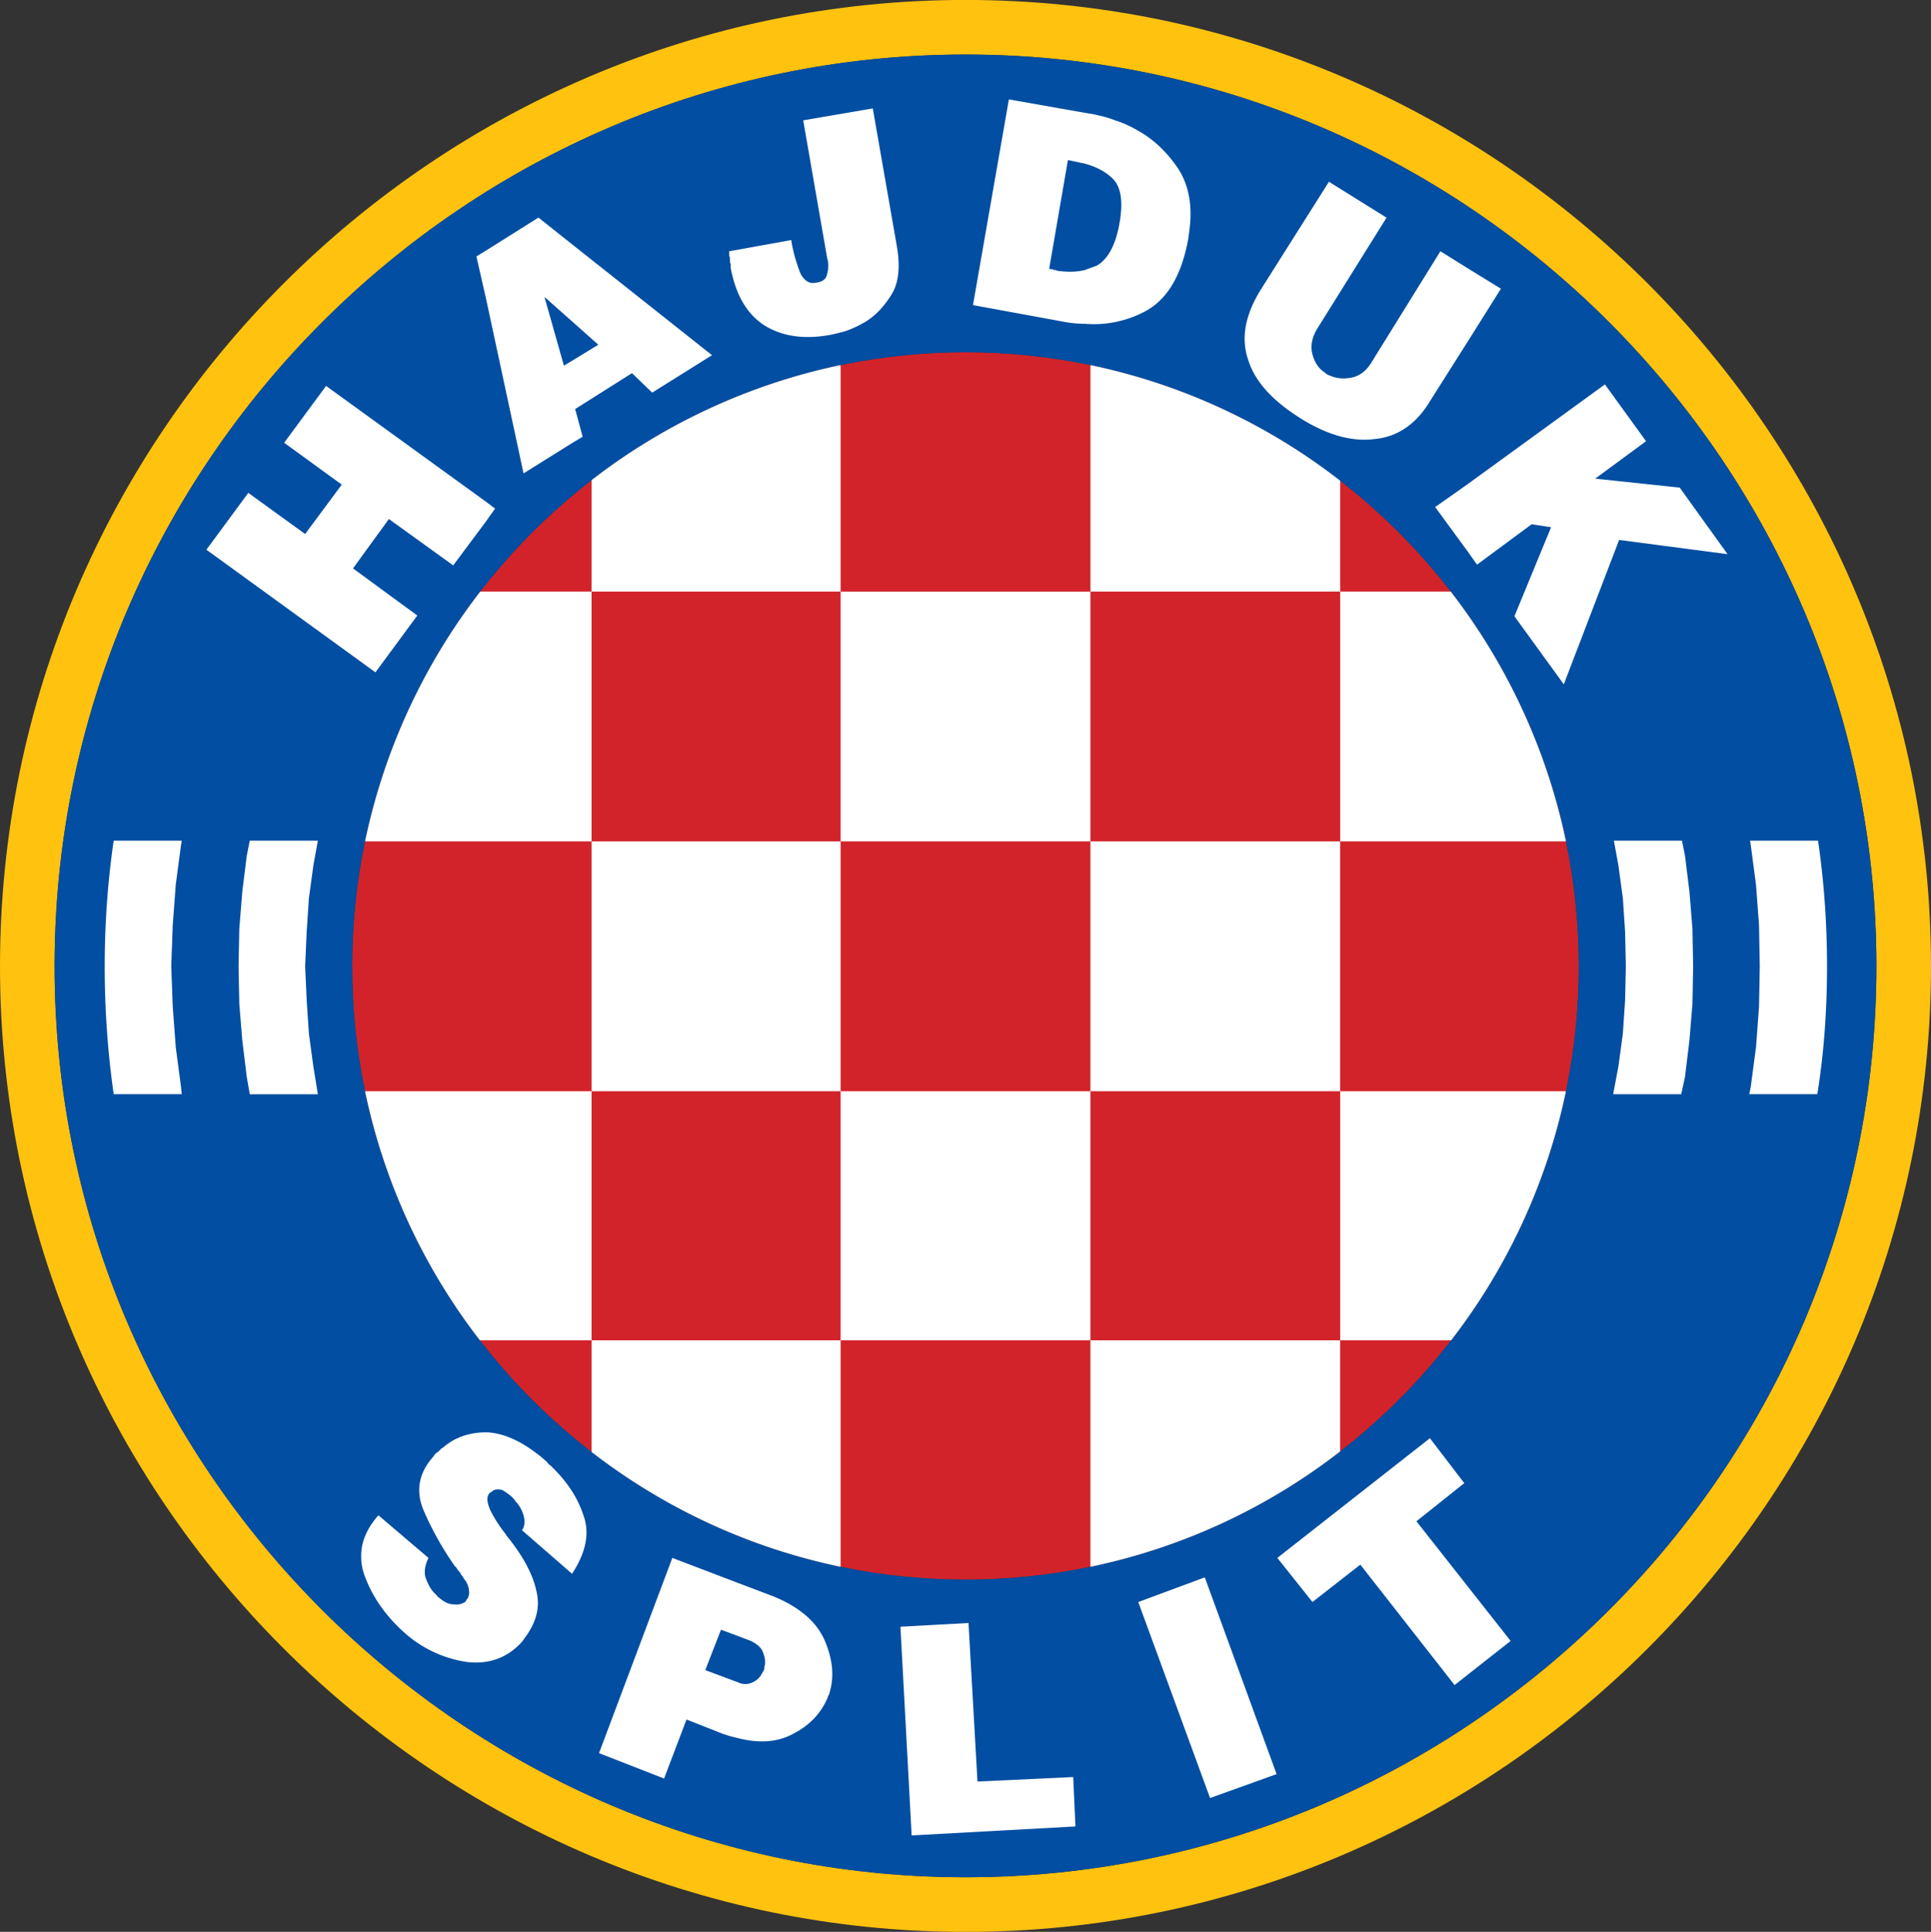<svg xmlns="http://www.w3.org/2000/svg" xml:space="preserve" viewBox="0 -0.01 63 63.02"><rect x="0" y="-0.01" width="63" height="63.02" fill="#333333" stroke="none"/><path fill="#D2232A" d="M31.5 51.52c-11.028 0-20.008-8.979-20.008-20.007S20.471 11.481 31.5 11.481s20.008 9.004 20.008 20.032S42.529 51.52 31.5 51.52"/><path fill="#FFC20E" d="M31.5-.012C14.177-.012 0 14.14 0 31.512c0 17.349 14.177 31.5 31.5 31.5 17.349 0 31.5-14.15 31.5-31.5C63 14.14 48.849-.012 31.5-.012m0 61.242c-16.348 0-29.719-13.346-29.719-29.718S15.152 1.769 31.5 1.769c16.372 0 29.719 13.371 29.719 29.743 0 16.373-13.347 29.718-29.719 29.718"/><path fill="#014EA2" d="M31.5 1.769c-16.348 0-29.719 13.371-29.719 29.743 0 16.373 13.371 29.718 29.719 29.718 16.372 0 29.719-13.346 29.719-29.718S47.872 1.769 31.5 1.769m0 49.751c-11.028 0-20.008-8.979-20.008-20.007S20.471 11.481 31.5 11.481s20.008 9.004 20.008 20.032S42.529 51.52 31.5 51.52"/><path fill="#FFF" d="M59.315 27.414q.293 2.013.293 4.099c0 1.416-.098 2.806-.316 4.171h-2.221l.049-.242.171-1.293.098-1.318.024-1.318-.024-1.342-.098-1.317-.171-1.294-.024-.146zm-55.606 8.27a29.5 29.5 0 0 1-.293-4.171q0-2.086.293-4.099h2.22l-.024.146-.171 1.294-.098 1.316-.049 1.342.049 1.318.098 1.318.171 1.293.024.242h-2.22zm4.44-8.27h2.221l-.146.805-.146 1.074-.073 1.098-.049 1.122.049 1.099.073 1.098.146 1.074.146.902H8.149l-.098-.562-.146-1.195-.098-1.195-.024-1.22.024-1.22.098-1.22.146-1.172zm44.505 0h2.221l.098.487.146 1.172.098 1.22.023 1.22-.023 1.22-.098 1.195-.146 1.195-.122.562H52.63l.171-.902.146-1.074.073-1.098.024-1.099-.024-1.122-.073-1.098-.146-1.074zM17.031 49.91c.098-.146.098-.316.049-.488s-.146-.342-.269-.463c-.024-.049-.049-.074-.073-.098l-.073-.074c-.098-.072-.195-.146-.293-.195-.122-.023-.195-.023-.293.025 0 .023-.024.023-.024.023l-.024.025s-.024 0-.048.023c-.122.121-.099.316.023.586.122.244.293.512.488.756.024.025.024.049.024.049l.024.025q.77.951.951 1.756c.146.562 0 1.074-.39 1.586l-.049.074c-.488.561-1.123.779-1.854.682a3.9 3.9 0 0 1-1.977-.926c-.61-.537-1.049-1.146-1.317-1.855a1.8 1.8 0 0 1-.122-.609v-.072c0-.465.195-.904.562-1.318l1.634 1.391c-.121.244-.146.463-.098.635.073.195.146.365.293.512l.073.074c.024.023.049.072.073.072.171.146.317.221.488.221a.5.5 0 0 0 .391-.098v-.025c.024-.023.024-.049.049-.049 0-.023.023-.049.023-.049a.4.4 0 0 0 .025-.244c0-.098-.049-.195-.099-.293-.049-.049-.072-.098-.098-.146a.5.5 0 0 1-.097-.146c-.049-.047-.073-.072-.098-.121s-.073-.074-.098-.121a10.2 10.2 0 0 1-1.001-1.807c-.244-.609-.146-1.195.342-1.732.024-.049.049-.072.073-.098.049-.025.073-.049.098-.072l.073-.074c.024-.023.049-.023.073-.049.366-.316.829-.488 1.415-.488.562.025 1.146.293 1.781.807l.195.17a.2.2 0 0 0 .098.098l.098.098c.439.439.78.928.976 1.514.22.586.098 1.219-.365 1.928zM26.913 53.521c-.269-.635-.854-1.123-1.708-1.465l-1.221-.463-2.049-.781-2.392 6.369 2.123.828.732-1.926 1.171.463c.146.049.293.098.414.121.708.195 1.294.172 1.806-.072.61-.293 1.001-.709 1.221-1.244v-.025s0-.023.024-.023c.196-.563.148-1.147-.121-1.782m-1.976.854v.074l-.024.023v.023c0 .025-.024.025-.024.025a.63.63 0 0 1-.317.342.54.54 0 0 1-.512 0l-.073-.025-.977-.365.513-1.318.464.172.512.195c.195.098.342.219.391.365.071.173.095.343.047.489M31.598 52.936l.293 5.171 3.123-.146.073 1.611-5.344.293-.366-6.808zM39.308 51.447l2.342 6.418-2.171.78-2.342-6.393zM46.652 46.908l1.122 1.465-1.562 1.244 3.074 3.904-1.829 1.439-3.075-3.928-1.562 1.219-1.146-1.439zM18.642 7.942l-1.074-.854-1.708 1.073-.317.195.317 1.391 1.221 5.686 1.562-.976.366-.22-.244-.903 1.854-1.171.659.635 1.952-1.221zm0 3.831-.244.146-.635-2.245.879.781.878.78zM38.43 5.478c-.366-.537-.806-.952-1.293-1.22a3.5 3.5 0 0 0-.757-.342c-.244-.098-.464-.146-.684-.195l-.292-.049-2.489-.439-1.171 6.71 2.928.537q.366.073.732.073a3.56 3.56 0 0 0 1.928-.391c.756-.391 1.22-1.195 1.438-2.391l.025-.195c.123-.854.001-1.536-.365-2.098m-1.904 1.781q-.183 1.062-.732 1.391c-.121.049-.269.098-.39.146-.293.073-.586.073-.928.024-.024-.024-.049-.024-.073-.024s-.048 0-.048-.024h-.073c-.025 0-.05-.024-.05-.024l.61-3.538.342.073c.073.024.146.024.22.049.366.098.683.269.902.488.269.267.342.756.22 1.439M47.896 8.748l-.902-.562-2.27 3.66c-.171.269-.391.415-.635.464-.268.049-.512.024-.707-.073-.024 0-.024 0-.049-.024-.024 0-.024 0-.049-.024h-.024v-.024c-.22-.122-.366-.342-.439-.61s-.024-.536.146-.829l2.27-3.636-1.879-1.171-2.221 3.514c-.513.829-.658 1.586-.415 2.293.22.708.781 1.317 1.659 1.879.879.562 1.708.806 2.465.708.756-.073 1.366-.488 1.83-1.27l1.22-1.927 1.073-1.708zM54.802 15.897l-2.757-.293 1.659-1.221-1.342-1.853-4.466 3.245-1.073.756 1.073 1.464.293.415 1.782-1.318.634.098-1.196 2.903 1.611 2.221 1.805-4.71 3.538.464zM28.475 3.526l.78 4.465c.122.684.073 1.221-.171 1.61-.243.391-.536.708-.878.903a3.7 3.7 0 0 1-.635.293c-.194.049-.366.098-.512.122-.83.146-1.537.048-2.123-.317-.562-.366-.928-.977-1.098-1.879v-.122c-.024-.049-.024-.098-.024-.146s0-.073-.024-.122v-.146l2.024-.366c.073.464.195.806.293 1.074.122.243.293.365.513.316q.33-.036.366-.293a.9.9 0 0 0 0-.513l-.781-4.489zM15.859 16.36l-5.22-3.781-1.368 1.854 1.879 1.366-1.195 1.611-1.854-1.342-1.367 1.854 5.515 4.001 1.366-1.854-2.098-1.537 1.171-1.611 2.098 1.513 1.073-1.439.293-.415zM35.575 27.438v-8.149h-8.149v8.149zM19.3 35.588h-7.39a19.94 19.94 0 0 0 3.746 8.125H19.3zm0-16.299h-3.632a20 20 0 0 0-3.758 8.149h7.39zm8.126 0v-7.39a19.95 19.95 0 0 0-8.126 3.754v3.636zm16.299 0v-3.617a19.9 19.9 0 0 0-8.149-3.772v7.389zm-8.15 16.299h8.149v-8.15h-8.149zm-8.149-8.15H19.3v8.15h8.126zM19.3 43.713v3.643a19.9 19.9 0 0 0 8.126 3.746v-7.389zm24.425 0h3.62a19.94 19.94 0 0 0 3.745-8.125h-7.365zm-16.299-8.125v8.125h8.149v-8.125zm8.149 8.125v7.389a19.9 19.9 0 0 0 8.149-3.764v-3.625zm8.15-16.275h7.366a20 20 0 0 0-3.759-8.149h-3.607z"/></svg>
